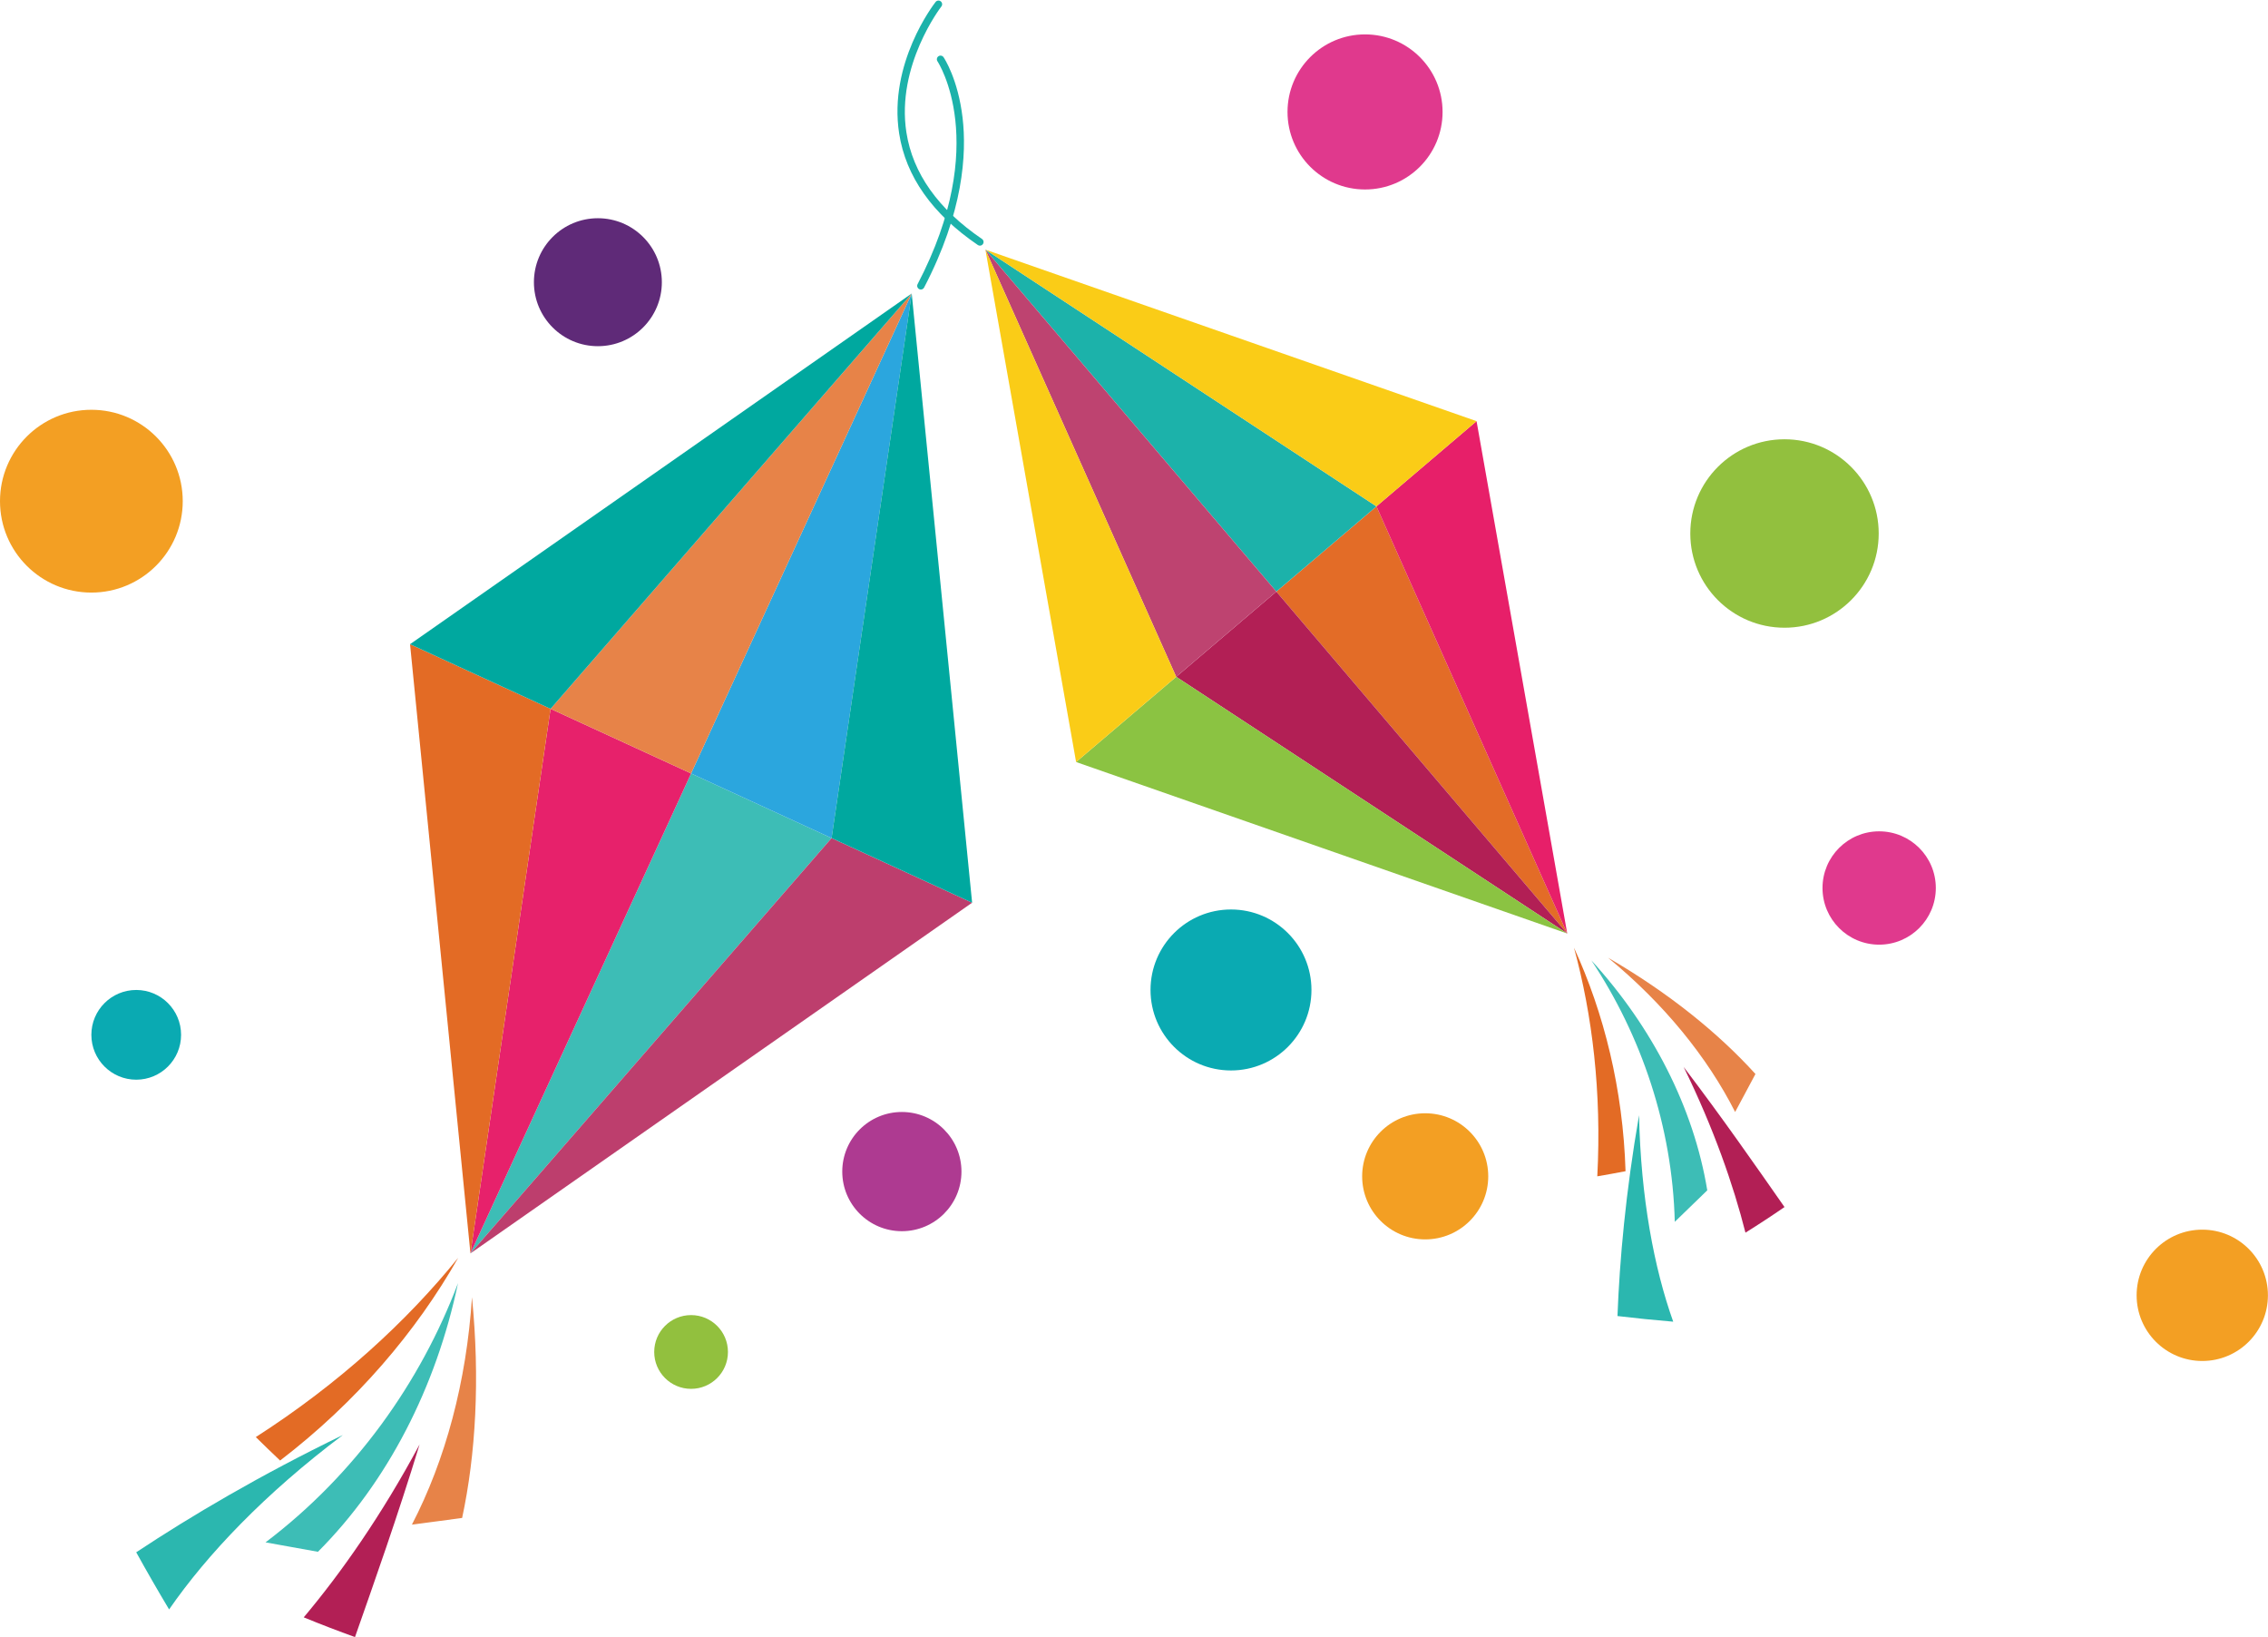 <?xml version="1.0" encoding="UTF-8"?><svg xmlns="http://www.w3.org/2000/svg" xmlns:xlink="http://www.w3.org/1999/xlink" height="592.8" preserveAspectRatio="xMidYMid meet" version="1.0" viewBox="0.0 -0.2 821.5 592.8" width="821.5" zoomAndPan="magnify"><defs><clipPath id="a"><path d="M 110 522 L 152 522 L 152 592.621 L 110 592.621 Z M 110 522"/></clipPath><clipPath id="b"><path d="M 773 445 L 821.469 445 L 821.469 493 L 773 493 Z M 773 445"/></clipPath></defs><g><g><path d="M 105.672 560.031 C 108.836 560.602 111.996 561.168 115.16 561.738 C 140.43 536.434 158.008 502.031 165.895 464.449 C 152.336 500.391 128.594 533.781 96.184 558.324 C 99.348 558.895 102.508 559.461 105.672 560.031" fill="#3dbdb6"/></g><g clip-path="url(#a)"><path d="M 119.367 589.191 C 122.461 590.383 125.535 591.523 128.582 592.621 C 135.629 572.535 143.883 549.301 151.977 522.871 C 138.215 548.555 123.441 569.531 110.016 585.477 C 113.152 586.766 116.27 588.004 119.367 589.191" fill="#b21f55"/></g><g><path d="M 55.156 572.227 C 53.172 568.777 51.234 565.34 49.34 561.918 C 69.27 548.727 94.105 534.031 124.172 519.461 C 96.031 540.617 75.078 562.621 61.25 582.609 C 59.172 579.141 57.141 575.676 55.156 572.227" fill="#2bb7af"/></g><g><path d="M 97.055 524.488 C 98.523 525.902 99.988 527.305 101.457 528.695 C 129.137 507.477 150.797 481.961 165.961 455.277 C 147.246 478.387 122.762 500.879 92.656 520.199 C 94.121 521.641 95.59 523.07 97.055 524.488" fill="#e36b25"/></g><g><path d="M 158.344 550.695 C 161.375 550.293 164.391 549.887 167.391 549.484 C 172.324 526.48 173.898 499.172 170.957 469.543 C 168.973 500.195 161.324 528.547 149.199 551.895 C 152.266 551.496 155.312 551.098 158.344 550.695" fill="#e78348"/></g><g><path d="M 612.512 436.551 C 614.473 434.648 616.434 432.75 618.398 430.848 C 613.465 400.855 598.438 371.656 576.414 347.57 C 594.492 374.758 605.762 407.711 606.625 442.254 C 608.59 440.352 610.551 438.453 612.512 436.551" fill="#3dbdb6"/></g><g><path d="M 639.434 441.562 C 641.789 440.02 644.102 438.465 646.371 436.902 C 636 422.074 624.059 404.852 609.832 386.156 C 620.73 408.395 627.883 428.996 632.227 446.176 C 634.676 444.648 637.074 443.109 639.434 441.562" fill="#b21f55"/></g><g><path d="M 595.871 477.469 C 592.508 477.129 589.172 476.762 585.871 476.367 C 586.648 456.07 588.828 431.637 593.684 403.656 C 594.328 433.574 599.121 458.953 606.062 478.414 C 602.633 478.125 599.234 477.812 595.871 477.469" fill="#2bb7af"/></g><g><path d="M 583.703 424.867 C 585.41 424.555 587.105 424.238 588.793 423.918 C 587.879 394.285 581.012 366.68 570.113 342.977 C 576.781 367.355 580.16 395.414 578.562 425.777 C 580.285 425.48 582 425.176 583.703 424.867" fill="#e36b25"/></g><g><path d="M 632.195 395.562 C 633.422 393.273 634.637 390.992 635.848 388.719 C 622.418 373.902 604.348 359.27 582.438 346.602 C 602.609 363.18 618.387 382.523 628.488 402.473 C 629.73 400.156 630.969 397.855 632.195 395.562" fill="#e78348"/></g><g><path d="M 170.402 453.68 L 250.32 279.887 L 301.215 303.293 Z M 170.402 453.68" fill="#3dbdb6"/></g><g><path d="M 301.215 303.293 L 170.402 453.68 L 352.113 326.695 L 301.215 303.293" fill="#bd3e6d"/></g><g><path d="M 301.215 303.293 L 250.32 279.887 L 330.238 106.094 Z M 301.215 303.293" fill="#2ba6de"/></g><g><path d="M 341.176 216.395 L 330.234 106.094 L 301.215 303.293 L 352.113 326.695 L 341.176 216.395" fill="#00a89f"/></g><g><path d="M 170.402 453.68 L 250.32 279.887 L 199.422 256.48 Z M 170.402 453.68" fill="#e7216b"/></g><g><path d="M 199.422 256.48 L 170.402 453.68 L 159.465 343.379 L 148.523 233.078 L 199.422 256.48" fill="#e36b25"/></g><g><path d="M 199.422 256.48 L 250.32 279.887 L 330.238 106.094 Z M 199.422 256.48" fill="#e78348"/></g><g><path d="M 239.383 169.586 L 148.527 233.078 L 199.422 256.48 L 330.234 106.094 L 239.383 169.586" fill="#00a89f"/></g><g><path d="M 567.676 337.852 L 462.305 214.027 L 498.566 183.172 Z M 567.676 337.852" fill="#e36c27"/></g><g><path d="M 498.566 183.172 L 567.676 337.852 L 551.254 245.082 L 534.828 152.309 L 498.566 183.172" fill="#e71f69"/></g><g><path d="M 498.566 183.172 L 462.305 214.027 L 356.93 90.203 Z M 498.566 183.172" fill="#1cb2aa"/></g><g><path d="M 445.879 121.258 L 356.93 90.203 L 498.566 183.172 L 534.828 152.309 L 445.879 121.258" fill="#facc17"/></g><g><path d="M 567.676 337.852 L 462.305 214.027 L 426.039 244.887 Z M 567.676 337.852" fill="#b21f55"/></g><g><path d="M 426.039 244.887 L 567.676 337.852 L 478.727 306.801 L 389.777 275.746 L 426.039 244.887" fill="#8bc342"/></g><g><path d="M 426.039 244.887 L 462.305 214.027 L 356.93 90.203 Z M 426.039 244.887" fill="#be4370"/></g><g><path d="M 373.352 182.977 L 389.777 275.746 L 426.039 244.887 L 356.93 90.203 L 373.352 182.977" fill="#facc17"/></g><g><path d="M 354.934 88.754 C 354.676 88.754 354.414 88.68 354.188 88.523 C 337.691 77.289 328.102 63.703 325.684 48.148 C 321.738 22.738 338.184 1.406 338.883 0.512 C 339.336 -0.066 340.172 -0.164 340.746 0.285 C 341.324 0.738 341.426 1.57 340.977 2.148 C 340.812 2.359 324.531 23.504 328.312 47.762 C 330.617 62.555 339.824 75.531 355.684 86.328 C 356.289 86.742 356.445 87.566 356.031 88.176 C 355.773 88.551 355.359 88.754 354.934 88.754" fill="#1cb2aa"/></g><g><path d="M 333.539 104.645 C 333.332 104.645 333.121 104.598 332.926 104.492 C 332.277 104.156 332.023 103.352 332.363 102.703 C 358.996 51.68 339.77 22.305 339.574 22.012 C 339.16 21.406 339.32 20.578 339.926 20.168 C 340.535 19.758 341.359 19.914 341.77 20.52 C 341.984 20.836 347.016 28.387 348.668 42.52 C 350.176 55.453 348.98 76.605 334.719 103.93 C 334.48 104.387 334.02 104.645 333.539 104.645" fill="#1cb2aa"/></g><g><path d="M 680.492 192.992 C 680.492 174.148 665.215 158.871 646.371 158.871 C 627.527 158.871 612.25 174.148 612.25 192.992 C 612.25 211.836 627.527 227.113 646.371 227.113 C 665.215 227.113 680.492 211.836 680.492 192.992" fill="#92c03e"/></g><g><path d="M 522.52 40.336 C 522.52 24.824 509.945 12.254 494.438 12.254 C 478.93 12.254 466.355 24.824 466.355 40.336 C 466.355 55.844 478.93 68.414 494.438 68.414 C 509.945 68.414 522.52 55.844 522.52 40.336" fill="#e0398d"/></g><g><path d="M 216.559 78.824 C 203.762 78.824 193.391 89.199 193.391 101.996 C 193.391 114.789 203.762 125.164 216.559 125.164 C 229.355 125.164 239.73 114.789 239.73 101.996 C 239.73 89.199 229.355 78.824 216.559 78.824" fill="#5f2a78"/></g><g><path d="M 445.879 329.145 C 429.781 329.145 416.734 342.191 416.734 358.289 C 416.734 374.387 429.781 387.438 445.879 387.438 C 461.977 387.438 475.027 374.387 475.027 358.289 C 475.027 342.191 461.977 329.145 445.879 329.145" fill="#0aaab2"/></g><g><path d="M 33.094 148.191 C 14.816 148.191 0 163.012 0 181.289 C 0 199.566 14.816 214.387 33.094 214.387 C 51.375 214.387 66.191 199.566 66.191 181.289 C 66.191 163.012 51.375 148.191 33.094 148.191" fill="#f39f23"/></g><g><path d="M 49.344 358.289 C 40.371 358.289 33.094 365.562 33.094 374.535 C 33.094 383.508 40.371 390.781 49.344 390.781 C 58.312 390.781 65.59 383.508 65.59 374.535 C 65.59 365.562 58.312 358.289 49.344 358.289" fill="#0aaab2"/></g><g><path d="M 326.664 402.473 C 314.742 402.473 305.078 412.137 305.078 424.059 C 305.078 435.98 314.742 445.645 326.664 445.645 C 338.586 445.645 348.254 435.98 348.254 424.059 C 348.254 412.137 338.586 402.473 326.664 402.473" fill="#ae3a91"/></g><g><path d="M 250.32 476.023 C 242.941 476.023 236.965 482.004 236.965 489.379 C 236.965 496.754 242.941 502.734 250.32 502.734 C 257.695 502.734 263.672 496.754 263.672 489.379 C 263.672 482.004 257.695 476.023 250.32 476.023" fill="#92c03e"/></g><g><path d="M 516.227 402.941 C 503.613 402.941 493.391 413.164 493.391 425.777 C 493.391 438.391 503.613 448.613 516.227 448.613 C 528.84 448.613 539.062 438.391 539.062 425.777 C 539.062 413.164 528.84 402.941 516.227 402.941" fill="#f39f23"/></g><g clip-path="url(#b)"><path d="M 797.691 445.086 C 784.562 445.086 773.914 455.734 773.914 468.867 C 773.914 482 784.562 492.645 797.691 492.645 C 810.824 492.645 821.473 482 821.473 468.867 C 821.473 455.734 810.824 445.086 797.691 445.086" fill="#f39f23"/></g><g><path d="M 680.656 300.844 C 669.324 300.844 660.137 310.027 660.137 321.363 C 660.137 332.695 669.324 341.883 680.656 341.883 C 691.992 341.883 701.18 332.695 701.18 321.363 C 701.18 310.027 691.992 300.844 680.656 300.844" fill="#e0398d"/></g></g></svg>